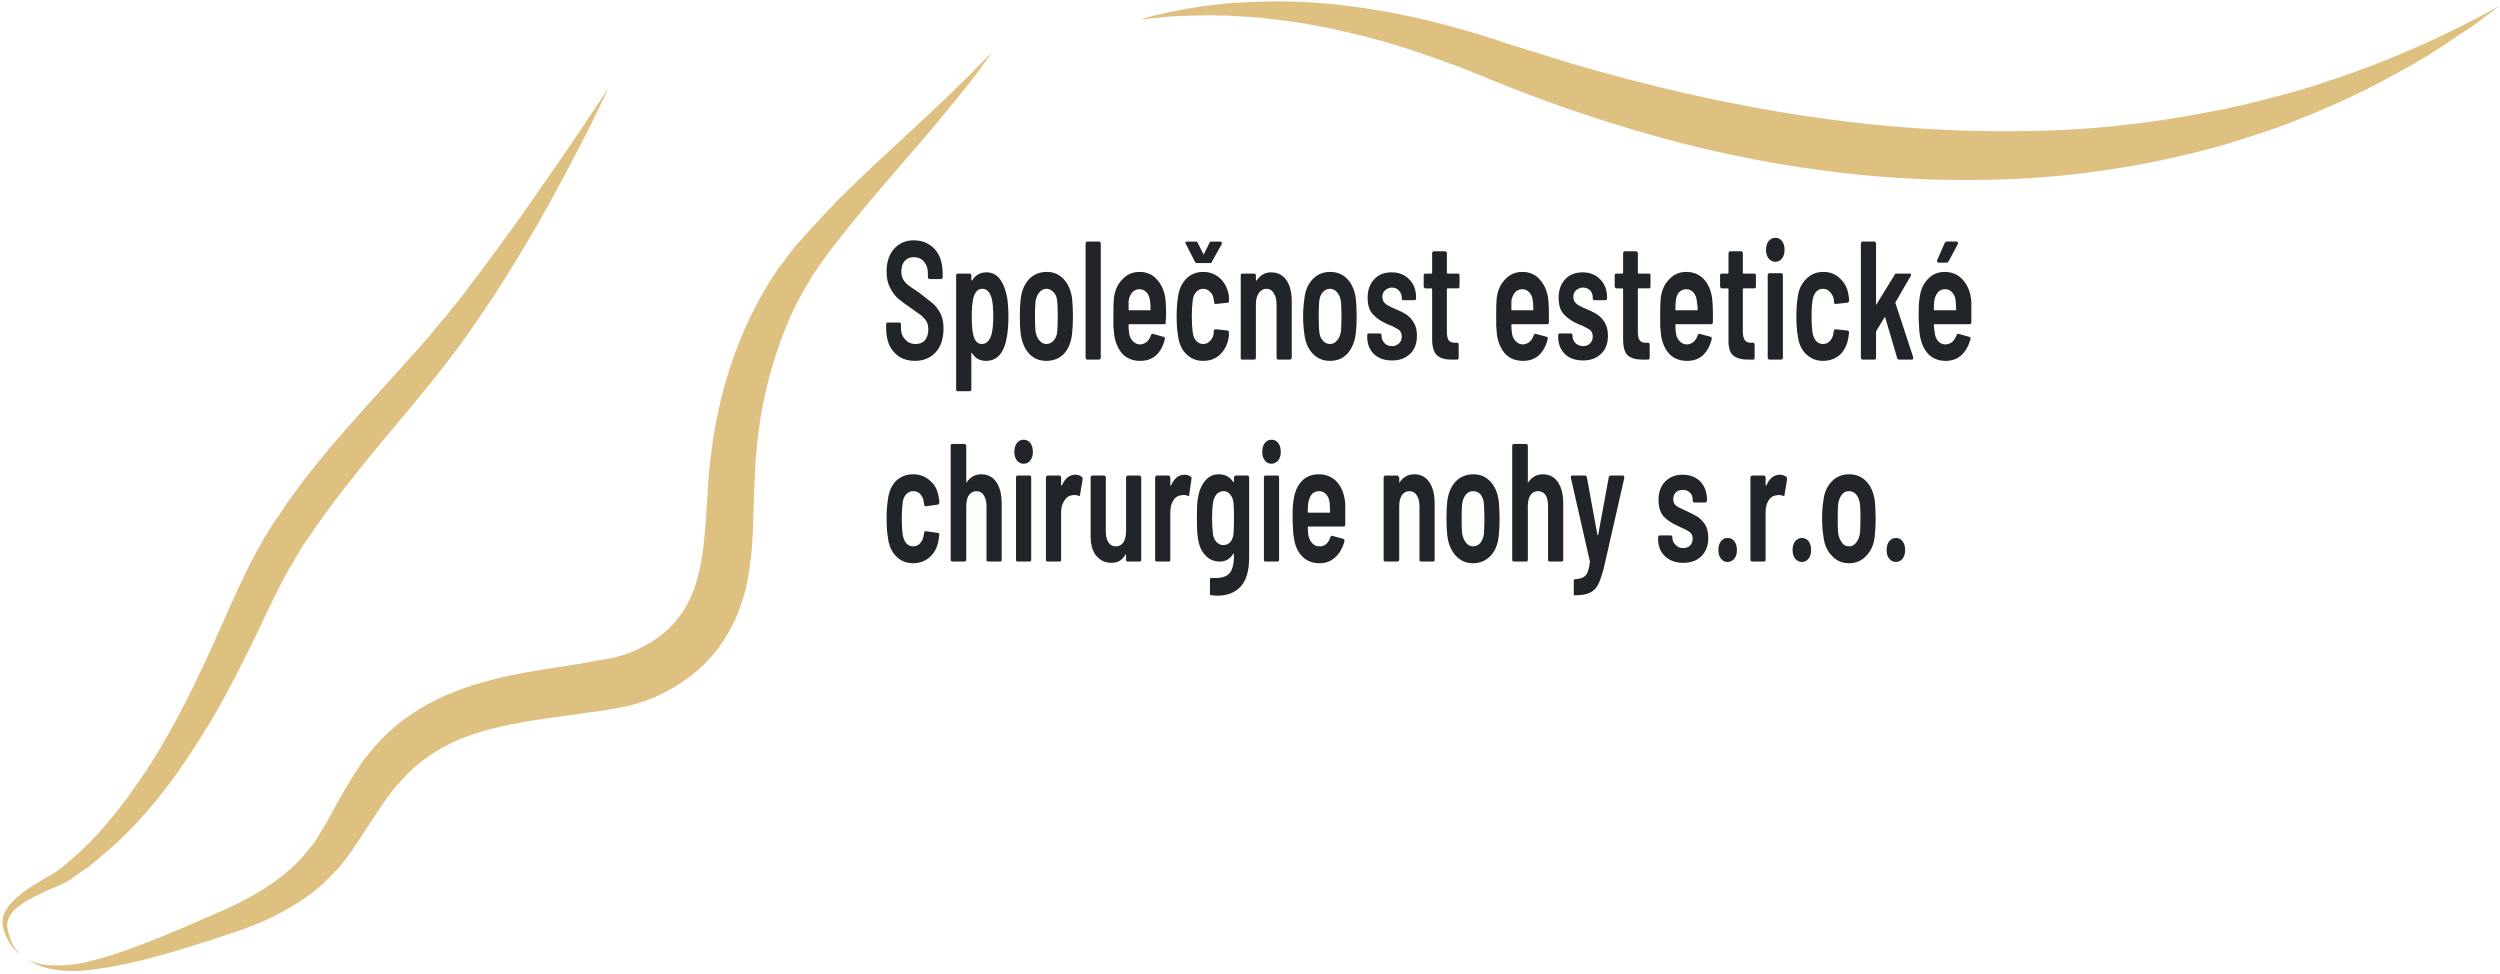 <svg version="1.2" xmlns="http://www.w3.org/2000/svg" viewBox="0 0 593 231" width="593" height="231"><style>.a{fill:#dec180}.b{fill:#212529}</style><path class="a" d="m4.8 226.4q0 0-0.5-0.4c-0.3-0.3-0.8-0.8-1.4-1.4-0.5-0.7-1.1-1.6-1.6-2.8-0.2-0.6-0.5-1.2-0.6-2-0.2-0.8-0.1-1.7 0.1-2.6 0.6-1.7 1.9-3.3 3.5-4.6 1.6-1.4 3.4-2.5 5.4-3.7q1.5-0.9 3.1-1.8 0.8-0.5 1.5-1 0.3-0.3 0.6-0.5 0.4-0.3 0.7-0.6 1.5-1.3 3-2.6 1.4-1.4 3-2.9c3.9-4.1 7.8-8.9 11.5-14.4 3.8-5.4 7.3-11.6 10.8-18.3 3.4-6.7 6.7-13.9 10-21.5q1.3-2.8 2.6-5.7c0.9-2 1.9-4 2.9-6q0.8-1.5 1.6-3 0.4-0.7 0.8-1.4l0.8-1.5q0.9-1.4 1.8-2.9c0.6-1 1.3-1.9 1.9-2.8 5-7.6 10.7-14.4 16.2-20.7 5.5-6.3 11-12.1 16-17.8q1.9-2.2 3.7-4.2c1.1-1.5 2.3-2.8 3.5-4.2q1.6-2.1 3.3-4.1 1.6-2.1 3.1-4.1c4.1-5.4 7.8-10.5 11.2-15.2 6.6-9.4 11.9-17.1 15.5-22.5 3.6-5.4 5.6-8.4 5.6-8.4 0 0-1.6 3.3-4.4 9.1-3 5.8-7.2 14.1-13 24.2-3 5.1-6.2 10.5-10 16.3q-1.4 2.1-2.9 4.3-1.5 2.2-3.1 4.5-1.6 2.3-3.3 4.5-1.7 2.3-3.5 4.6c-4.8 6-10 12.2-15.3 18.5-5.2 6.4-10.5 13-15.3 20.1q-0.9 1.3-1.8 2.6-0.8 1.4-1.6 2.7l-0.8 1.4-0.8 1.3q-0.8 1.4-1.5 2.8c-0.5 0.9-1 1.8-1.4 2.7q-0.7 1.4-1.4 2.8-1.4 2.8-2.7 5.7c-3.6 7.5-7.3 14.8-11.2 21.5-4 6.7-8.1 12.9-12.4 18.3-4.4 5.5-8.9 10.2-13.5 14q-1.7 1.4-3.3 2.8-1.8 1.2-3.4 2.3-0.4 0.3-0.8 0.6-0.5 0.3-0.9 0.6-0.9 0.5-1.8 0.9-1.7 0.7-3.3 1.4c-2.1 1-3.9 1.9-5.5 2.9-1.5 1-2.8 2.2-3.4 3.5-0.3 0.7-0.4 1.3-0.4 2 0.1 0.6 0.2 1.3 0.4 1.8 0.3 1.2 0.7 2.2 1.1 2.9 0.5 0.7 0.9 1.2 1.2 1.5q0.4 0.5 0.4 0.5z"/><path class="a" d="m235.4 12.3c0 0-0.7 1-2.1 2.9-1.3 1.9-3.4 4.6-6.2 8-2.7 3.4-6.2 7.6-10.3 12.3-4 4.7-8.7 10-13.6 16-2.5 3-5 6.2-7.5 9.6-0.6 0.8-1.2 1.7-1.8 2.5q-0.4 0.7-0.9 1.3-0.4 0.7-0.8 1.4-0.4 0.6-0.8 1.3-0.4 0.7-0.8 1.4-0.4 0.7-0.8 1.4-0.4 0.8-0.8 1.5c-3.9 7.8-6.8 16.8-8.5 26.6-0.8 4.8-1.3 9.9-1.5 15.1-0.3 5.2-0.2 10.8-0.7 16.8-0.3 3-0.7 6.1-1.4 9.2l-0.3 1.2-0.4 1.2c-0.2 0.8-0.5 1.6-0.8 2.4-0.5 1.6-1.3 3.2-2.1 4.7-1.6 3.1-3.8 6-6.3 8.5-2.5 2.4-5.4 4.5-8.5 6.2-3.1 1.7-6.4 2.9-9.7 3.7q-1.3 0.2-2.5 0.5c-0.8 0.1-1.5 0.2-2.3 0.4q-2.2 0.3-4.4 0.6c-5.9 0.9-11.5 1.5-16.7 2.5-5.3 1-10.3 2.3-14.7 4.2-4.4 2-8.3 4.6-11.5 7.8q-1.2 1.2-2.3 2.5-1.2 1.3-2.2 2.7c-1.4 1.9-2.7 3.9-4 5.9-1.4 2.1-2.7 4.2-4.1 6.2q-0.5 0.8-1 1.5-0.6 0.8-1.2 1.6c-0.4 0.5-0.8 1-1.2 1.5q-0.6 0.7-1.3 1.4c-3.4 3.8-7.4 6.7-11.4 8.9-4 2.3-7.9 3.9-11.7 5.2-7.5 2.5-14.3 4.7-20.4 6.3-6.1 1.6-11.5 2.6-15.9 3-4.5 0.4-8-0.2-10.3-1-1.1-0.4-1.9-0.8-2.4-1.1q-0.7-0.5-0.7-0.5 0 0 0.8 0.4c0.5 0.2 1.4 0.5 2.5 0.7 2.2 0.4 5.6 0.5 9.8-0.3 4.2-1 9.3-2.5 15-4.8 5.8-2.2 12.3-5.1 19.4-8.2 3.4-1.6 6.9-3.4 10.2-5.7 3.3-2.3 6.4-4.9 8.9-8.2q0.5-0.6 1-1.2c0.3-0.5 0.6-0.9 0.9-1.3 0.3-0.5 0.6-0.9 0.8-1.4q0.5-0.7 0.9-1.4c1.2-2 2.3-4.1 3.5-6.3 1.2-2.1 2.5-4.4 4-6.7q1.1-1.7 2.3-3.4 1.4-1.6 2.8-3.3c3.8-4.3 8.8-7.9 14.2-10.6 5.4-2.6 11.2-4.3 17-5.6 5.8-1.2 11.5-2 17.2-2.9q2.1-0.4 4.2-0.8c0.7-0.1 1.4-0.2 2.1-0.3l1.8-0.4q3.7-0.9 7-2.7c4.3-2.3 7.8-5.6 10-9.7q0.9-1.6 1.5-3.2c0.3-0.6 0.4-1.1 0.6-1.7l0.3-0.9 0.2-0.9c0.7-2.4 1.1-5 1.4-7.6 0.6-5.2 0.8-10.7 1.2-16.3 0.5-5.6 1.3-11.1 2.5-16.4 2.4-10.6 6.3-20.3 11.3-28.6q0.5-0.8 0.9-1.5 0.5-0.8 1-1.5 0.5-0.8 1-1.5 0.6-0.7 1.1-1.4 0.5-0.7 1-1.4 0.6-0.7 1.1-1.4c0.7-0.9 1.5-1.8 2.2-2.5 2.9-3.3 5.7-6.3 8.5-9.2 5.6-5.6 10.8-10.4 15.4-14.6 4.6-4.3 8.5-7.9 11.7-11 3.1-3 5.5-5.4 7.1-7.1 1.6-1.6 2.5-2.5 2.5-2.5z"/><path class="a" d="m592.9 1.4c0 0-0.9 0.7-2.7 2q-1.3 1-3.3 2.5c-1.4 0.9-2.9 1.9-4.7 3.1q-1.3 0.9-2.8 1.9-1.5 0.9-3.1 2-1.7 1-3.5 2.1-1.8 1-3.8 2.1c-5.3 3-11.5 6.1-18.6 9.1q-2.6 1.1-5.4 2.2c-1.9 0.8-3.8 1.5-5.8 2.2-2 0.7-4 1.3-6.1 2q-1.6 0.5-3.1 1-1.6 0.5-3.3 1c-8.7 2.4-18.2 4.5-28.3 5.9-10.1 1.5-20.8 2.2-31.9 2.2-11.2 0-22.7-0.7-34.3-2.3-11.7-1.5-22.9-3.8-33.6-6.5-10.7-2.8-20.9-6-30.4-9.4q-3.6-1.3-7-2.6-3.5-1.4-6.8-2.7-3.2-1.3-6.4-2.6c-2.1-0.8-4.2-1.6-6.2-2.3-8.2-3-16-5.3-23.3-6.9-7.2-1.7-13.9-2.6-19.8-3.2-1.4-0.2-2.9-0.2-4.2-0.3q-1.1-0.1-2.1-0.1-1-0.1-1.9-0.1-1.9 0-3.7-0.1-1.7 0.1-3.3 0.1c-2.1 0-4 0.1-5.6 0.2q-1.2 0.1-2.2 0.2-1.1 0.1-1.9 0.2c-2.2 0.2-3.4 0.3-3.4 0.3 0 0 1.2-0.3 3.3-0.9q0.8-0.2 1.8-0.4 1.1-0.3 2.3-0.5c1.6-0.3 3.4-0.7 5.5-1q1.6-0.3 3.4-0.5 1.7-0.2 3.7-0.4c0.6-0.1 1.3-0.2 2-0.2q1-0.1 2-0.1c1.5-0.1 2.9-0.2 4.5-0.2 6.1-0.2 13 0 20.7 1 7.6 0.9 15.9 2.5 24.7 4.9 2.2 0.6 4.4 1.2 6.6 1.9 2.3 0.7 4.5 1.4 6.8 2.2q3.3 1 6.8 2.1 3.4 1.1 7 2.2c18.9 5.6 39.9 10.6 62.3 13.6 11.2 1.5 22.2 2.4 32.8 2.7 10.7 0.3 20.9 0.1 30.7-0.7 9.7-0.8 18.9-2.2 27.5-3.9q1.6-0.3 3.2-0.6 1.5-0.4 3.1-0.7c2-0.5 4.1-0.9 6-1.5q3-0.7 5.8-1.5 2.8-0.8 5.5-1.6c7.1-2.3 13.4-4.5 18.9-6.8q2.1-0.9 4-1.7 1.9-0.8 3.7-1.6 1.7-0.8 3.3-1.5 1.6-0.8 3-1.5c1.9-0.9 3.6-1.7 5-2.5q2.2-1.1 3.7-1.9c1.9-1.1 2.9-1.6 2.9-1.6z"/><path class="b" d="m213.4 84.7q-1.5-1-2.4-2.7-0.8-1.8-0.8-4v-1.1q0-0.2 0.1-0.3 0.1-0.1 0.2-0.1h2.8q0.2 0 0.3 0.1 0.1 0.1 0.1 0.3v0.8q0 1.8 1 2.8 0.9 1.1 2.5 1.1 1.4 0 2.2-0.9 0.8-1 0.8-2.6 0-1-0.4-1.8-0.5-0.8-1.3-1.5-0.8-0.6-2.4-1.7-1.9-1.3-3.1-2.3-1.1-1-1.9-2.6-0.8-1.5-0.8-3.8 0-3.4 1.8-5.4 1.8-2 4.7-2 2 0 3.6 1 1.5 0.9 2.4 2.7 0.8 1.8 0.8 4.2v0.8q0 0.2-0.1 0.3-0.1 0.2-0.3 0.2h-2.8q-0.1 0-0.2-0.2-0.1-0.1-0.1-0.3v-0.8q0-1.7-0.9-2.8-0.9-1.1-2.5-1.1-1.3 0-2.1 0.9-0.8 0.9-0.8 2.5 0 1.1 0.4 1.8 0.4 0.8 1.3 1.5 0.8 0.6 2.5 1.7 2.2 1.7 3.3 2.6 1 0.9 1.8 2.4 0.7 1.4 0.7 3.5 0 3.6-1.8 5.6-1.9 2.1-5 2.1-2 0-3.6-0.9z"/><path fill-rule="evenodd" class="b" d="m239.2 75.1q0 2.4-0.3 4.4-0.9 6.1-5 6.1-2.2 0-3.3-1.8-0.1-0.1-0.1-0.1-0.1 0-0.1 0.1v8.6q0 0.2-0.1 0.3-0.1 0.1-0.3 0.1h-2.8q-0.2 0-0.3-0.1-0.1-0.1-0.1-0.3v-27.1q0-0.2 0.1-0.3 0.1-0.1 0.3-0.1h2.8q0.2 0 0.3 0.1 0.1 0.1 0.1 0.3v1.1q0 0.1 0.1 0.2 0 0 0.1-0.1 1.2-1.9 3.4-1.9 1.9 0 3.1 1.5 1.2 1.5 1.8 4.5 0.3 2.1 0.3 4.5zm-3.6 0q0-2.6-0.3-4-0.6-2.6-2.3-2.6-1.7 0-2.2 2.6-0.3 1.4-0.3 4 0 2.7 0.3 4.1 0.5 2.4 2.1 2.4 1.6 0 2.3-2.3 0.4-1.6 0.4-4.2z"/><path fill-rule="evenodd" class="b" d="m244.1 83.9q-1.6-1.8-2-4.7-0.2-1.9-0.2-4.1 0-2.3 0.2-4.2 0.4-3 2-4.7 1.7-1.7 4.2-1.7 2.4 0 4 1.7 1.6 1.7 2 4.6 0.2 2 0.2 4.2 0 2.4-0.2 4.1-0.3 3-1.9 4.8-1.7 1.7-4.2 1.7-2.5 0-4.1-1.7zm5.9-3.2q0.7-0.8 0.8-2.3 0.1-2 0.1-3.3 0-1.4-0.1-3.4-0.1-1.5-0.8-2.3-0.8-0.9-1.8-0.9-1 0-1.7 0.9-0.7 0.8-0.9 2.3-0.1 1.4-0.1 3.4 0 2 0.1 3.3 0.2 1.5 0.9 2.3 0.7 0.9 1.7 0.9 1 0 1.8-0.9z"/><path class="b" d="m257.6 85.1q-0.1-0.1-0.1-0.3v-27q0-0.2 0.1-0.3 0.1-0.2 0.2-0.2h2.9q0.2 0 0.3 0.2 0.1 0.1 0.1 0.3v27q0 0.2-0.1 0.3-0.1 0.2-0.3 0.2h-2.9q-0.1 0-0.2-0.2z"/><path fill-rule="evenodd" class="b" d="m276.6 74.7l-0.1 1.7q0.1 0.5-0.3 0.5h-8.4q-0.1 0-0.1 0.2 0 1.1 0.1 1.6 0.1 1.4 0.9 2.2 0.7 0.8 1.8 0.8 0.9-0.1 1.5-0.6 0.7-0.6 1-1.6 0.2-0.4 0.5-0.3l2.5 0.7q0.4 0.1 0.3 0.6-0.6 2.4-2.1 3.8-1.5 1.3-3.7 1.3-2.6 0-4.2-1.6-1.5-1.6-2-4.4-0.1-1.1-0.2-2.3 0-1.2 0-3.2 0-2.1 0.1-3.2 0.3-2.9 2-4.6 1.6-1.8 4.1-1.8 2.7 0 4.3 2 1.7 2 1.9 5.1 0.1 1.4 0.1 3.1zm-8-5.4q-0.7 0.8-0.9 2.1 0 0.9 0 2 0 0.2 0.1 0.2h5q0.1 0 0.1-0.2 0-1.3-0.1-1.9-0.1-1.3-0.8-2.1-0.7-0.8-1.7-0.8-1 0-1.7 0.7z"/><path class="b" d="m281.3 83.9q-1.6-1.6-1.9-4.5-0.3-1.6-0.3-4.4 0-2.5 0.3-4.4 0.3-2.7 1.9-4.4 1.6-1.7 4.1-1.7 2.4 0 4.1 1.6 1.6 1.6 2 4.1 0 0.2 0 0.4 0 0.3 0 0.6v0.1q0.1 0.4-0.3 0.5l-2.8 0.3h-0.1q-0.3 0-0.3-0.4 0-0.3-0.1-0.6-0.1-1.1-0.8-1.8-0.7-0.8-1.7-0.8-1 0-1.7 0.8-0.7 0.8-0.8 2.1-0.2 1.6-0.2 3.6 0 2.3 0.2 3.7 0.1 1.3 0.8 2.1 0.7 0.8 1.7 0.8 1 0 1.7-0.8 0.7-0.7 0.8-1.9v-0.4q0-0.2 0.2-0.3 0.1-0.1 0.3-0.1l2.8 0.3q0.3 0.1 0.3 0.5v0.7q-0.3 2.7-2 4.4-1.6 1.6-4.1 1.6-2.5 0-4.1-1.7zm-0.1-26.3q0-0.3 0.3-0.3h2.2q0.3 0 0.4 0.3l1.3 2.6q0.1 0.2 0.1 0.2 0.1 0 0.1-0.2l1.3-2.6q0.1-0.3 0.4-0.3h2.2q0.2 0 0.3 0.2 0.1 0.2 0 0.4l-2.3 4.1q-0.1 0.4-0.4 0.4h-3.3q-0.2 0-0.4-0.4l-2.1-4.1q-0.1-0.1-0.1-0.3z"/><path class="b" d="m305.1 66.4q1.3 1.8 1.3 5.1v13.3q0 0.2-0.1 0.3-0.1 0.2-0.3 0.2h-2.9q-0.1 0-0.2-0.2-0.1-0.1-0.1-0.3v-12.7q0-1.6-0.7-2.6-0.6-1-1.7-1-1.1 0-1.8 1-0.7 1-0.7 2.6v12.7q0 0.2-0.1 0.4-0.1 0.1-0.3 0.1h-2.8q-0.2 0-0.3-0.1-0.1-0.2-0.1-0.4v-19.4q0-0.2 0.1-0.4 0.1-0.1 0.3-0.1h2.8q0.2 0 0.3 0.1 0.1 0.2 0.1 0.4v1q0 0.1 0.1 0.2 0 0 0.1-0.1 1.3-1.9 3.4-1.9 2.3 0 3.6 1.8z"/><path fill-rule="evenodd" class="b" d="m311.4 83.9q-1.7-1.8-2-4.7-0.3-1.9-0.3-4.1 0-2.3 0.3-4.2 0.3-3 2-4.7 1.6-1.7 4.1-1.7 2.5 0 4.1 1.7 1.6 1.7 2 4.6 0.2 2 0.2 4.2 0 2.4-0.2 4.1-0.4 3-2 4.8-1.6 1.7-4.1 1.7-2.5 0-4.1-1.7zm5.8-3.2q0.7-0.8 0.9-2.3 0.1-2 0.1-3.3 0-1.4-0.1-3.4-0.2-1.5-0.9-2.3-0.7-0.9-1.7-0.9-1.1 0-1.8 0.9-0.7 0.8-0.8 2.3-0.1 1.4-0.1 3.4 0 2 0.1 3.3 0.1 1.5 0.8 2.3 0.7 0.9 1.8 0.9 1 0 1.7-0.9z"/><path class="b" d="m325.9 84q-1.6-1.6-1.6-4.1v-0.3q0-0.2 0.1-0.4 0.1-0.1 0.2-0.1h2.7q0.2 0 0.3 0.1 0.1 0.2 0.1 0.4v0.1q0 0.9 0.7 1.7 0.7 0.7 1.8 0.7 1 0 1.7-0.7 0.6-0.6 0.6-1.6 0-0.9-0.6-1.5-0.7-0.5-2-1.1l-0.8-0.3q-2.1-0.9-3.4-2.3-1.3-1.3-1.3-4 0-2.7 1.6-4.4 1.5-1.6 4.1-1.6 2.6 0 4.2 1.7 1.6 1.6 1.6 4.4 0 0.2-0.1 0.4-0.1 0.1-0.3 0.1h-2.6q-0.2 0-0.3-0.1-0.1-0.2-0.1-0.4v-0.1q0-1-0.7-1.7-0.6-0.7-1.7-0.7-1 0.1-1.6 0.7-0.6 0.6-0.6 1.5 0 0.8 0.4 1.3 0.4 0.5 1 0.8 0.5 0.3 1.9 0.9 1.5 0.6 2.5 1.3 1 0.7 1.7 1.9 0.7 1.2 0.7 3 0 2.8-1.6 4.3-1.6 1.6-4.3 1.6-2.7 0-4.3-1.5z"/><path class="b" d="m346.1 68.3q-0.1 0.1-0.2 0.1h-2.5q-0.2 0-0.2 0.2v10q0 1.5 0.4 2.1 0.5 0.6 1.5 0.6h0.5q0.2 0 0.3 0.1 0.1 0.2 0.1 0.4v3q0 0.5-0.4 0.5h-1.3q-2.3 0-3.4-1-1.2-1-1.2-3.9v-11.8q0-0.2-0.2-0.2h-1.4q-0.1 0-0.3-0.2-0.1-0.1-0.1-0.3v-2.6q0-0.2 0.1-0.3 0.2-0.1 0.3-0.1h1.4q0.2 0 0.2-0.2v-4.6q0-0.2 0.1-0.3 0.1-0.2 0.3-0.2h2.7q0.2 0 0.3 0.2 0.1 0.1 0.1 0.3v4.6q0 0.2 0.2 0.2h2.5q0.1 0 0.2 0.1 0.1 0.1 0.1 0.3v2.6q0 0.2-0.1 0.4z"/><path fill-rule="evenodd" class="b" d="m367.4 74.7v1.7q0 0.5-0.4 0.5h-8.4q-0.1 0-0.1 0.2 0 1.1 0.1 1.6 0.1 1.4 0.9 2.2 0.7 0.8 1.8 0.8 0.9-0.1 1.5-0.6 0.7-0.6 1-1.6 0.2-0.4 0.5-0.3l2.6 0.7q0.3 0.1 0.2 0.6-0.6 2.4-2.1 3.8-1.5 1.3-3.7 1.3-2.6 0-4.2-1.6-1.5-1.6-2-4.4-0.1-1.1-0.2-2.3 0-1.2 0-3.2 0-2.1 0.1-3.2 0.3-2.9 2-4.6 1.6-1.8 4.1-1.8 2.7 0 4.3 2 1.7 2 1.9 5.1 0.1 1.4 0.1 3.1zm-8-5.4q-0.7 0.8-0.9 2.1 0 0.9 0 2 0 0.2 0.1 0.2h5q0.1 0 0.1-0.2 0-1.3-0.1-1.9-0.1-1.3-0.8-2.1-0.7-0.8-1.7-0.8-1 0-1.7 0.7z"/><path class="b" d="m371.2 84q-1.6-1.6-1.6-4.1v-0.3q0-0.2 0.1-0.4 0.1-0.1 0.2-0.1h2.7q0.2 0 0.3 0.1 0.1 0.2 0.1 0.4v0.1q0 0.9 0.7 1.7 0.8 0.7 1.8 0.7 1.1 0 1.7-0.7 0.6-0.6 0.6-1.6 0-0.9-0.6-1.5-0.7-0.5-2-1.1l-0.8-0.3q-2.1-0.9-3.4-2.3-1.3-1.3-1.3-4 0-2.7 1.6-4.4 1.5-1.6 4.1-1.6 2.6 0 4.2 1.7 1.6 1.6 1.6 4.4 0 0.2-0.1 0.4-0.1 0.1-0.3 0.1h-2.6q-0.2 0-0.3-0.1-0.1-0.2-0.1-0.4v-0.1q0-1-0.6-1.7-0.7-0.7-1.8-0.7-1 0.1-1.6 0.7-0.6 0.6-0.6 1.5 0 0.8 0.4 1.3 0.4 0.5 1 0.8 0.5 0.3 1.9 0.9 1.5 0.6 2.5 1.3 1 0.7 1.7 1.9 0.7 1.2 0.7 3 0 2.8-1.6 4.3-1.6 1.6-4.3 1.6-2.7 0-4.3-1.5z"/><path class="b" d="m391.4 68.3q-0.1 0.1-0.2 0.1h-2.6q-0.1 0-0.1 0.2v10q0 1.5 0.4 2.1 0.5 0.6 1.5 0.6h0.5q0.2 0 0.3 0.1 0.1 0.2 0.1 0.4v3q0 0.5-0.4 0.5h-1.3q-2.3 0-3.5-1-1.1-1-1.1-3.9v-11.8q0-0.2-0.2-0.2h-1.4q-0.2 0-0.3-0.2-0.1-0.1-0.1-0.3v-2.6q0-0.2 0.1-0.3 0.1-0.1 0.3-0.1h1.4q0.2 0 0.2-0.2v-4.6q0-0.2 0.1-0.3 0.1-0.2 0.3-0.2h2.7q0.2 0 0.3 0.2 0.1 0.1 0.1 0.3v4.6q0 0.2 0.1 0.2h2.6q0.1 0 0.2 0.1 0.1 0.1 0.1 0.3v2.6q0 0.2-0.1 0.4z"/><path fill-rule="evenodd" class="b" d="m406.3 74.7v1.7q0 0.5-0.4 0.5h-8.4q-0.1 0-0.1 0.2 0 1.1 0.1 1.6 0.1 1.4 0.9 2.2 0.7 0.8 1.8 0.8 0.9-0.1 1.5-0.6 0.7-0.6 1-1.6 0.2-0.4 0.5-0.3l2.6 0.7q0.3 0.1 0.2 0.6-0.6 2.4-2.1 3.8-1.5 1.3-3.7 1.3-2.6 0-4.2-1.6-1.5-1.6-2-4.4-0.1-1.1-0.2-2.3 0-1.2 0-3.2 0-2.1 0.1-3.2 0.3-2.9 2-4.6 1.6-1.8 4.1-1.8 2.7 0 4.4 2 1.6 2 1.8 5.1 0.1 1.4 0.1 3.1zm-8-5.4q-0.7 0.8-0.8 2.1-0.1 0.9-0.1 2 0 0.2 0.1 0.2h5q0.1 0 0.2-0.2-0.1-1.3-0.2-1.9-0.1-1.3-0.8-2.1-0.7-0.8-1.7-0.8-1 0-1.7 0.7z"/><path class="b" d="m416.4 68.3q-0.1 0.1-0.3 0.1h-2.5q-0.2 0-0.2 0.2v10q0 1.5 0.5 2.1 0.4 0.6 1.4 0.6h0.6q0.1 0 0.2 0.1 0.1 0.2 0.1 0.4v3q0 0.5-0.3 0.5h-1.3q-2.3 0-3.5-1-1.2-1-1.1-3.9v-11.8q0-0.2-0.2-0.2h-1.4q-0.2 0-0.3-0.2-0.1-0.1-0.1-0.3v-2.6q0-0.2 0.1-0.3 0.1-0.1 0.3-0.1h1.4q0.1 0 0.2-0.2v-4.6q0-0.2 0.1-0.3 0.1-0.2 0.2-0.2h2.8q0.1 0 0.2 0.2 0.1 0.1 0.1 0.3v4.6q0 0.2 0.2 0.2h2.5q0.2 0 0.3 0.1 0.1 0.1 0.1 0.3v2.6q0 0.2-0.1 0.4z"/><path class="b" d="m419.5 61.3q-0.6-0.8-0.6-2.1 0-1.2 0.6-2 0.7-0.8 1.6-0.8 1 0 1.6 0.8 0.6 0.8 0.6 2 0 1.3-0.6 2.1-0.6 0.8-1.6 0.8-0.9 0-1.6-0.8zm-0.1 23.8q-0.1-0.1-0.1-0.3v-19.5q0-0.2 0.1-0.3 0.1-0.2 0.3-0.2h2.9q0.1 0 0.2 0.2 0.1 0.1 0.1 0.3v19.5q0 0.2-0.1 0.3-0.1 0.2-0.2 0.2h-2.9q-0.2 0-0.3-0.2z"/><path class="b" d="m428.3 83.9q-1.6-1.6-1.9-4.5-0.3-1.6-0.3-4.4 0-2.5 0.3-4.4 0.3-2.7 2-4.4 1.6-1.7 4.1-1.7 2.4 0 4 1.6 1.7 1.6 2 4.1 0 0.2 0.1 0.4 0 0.3 0 0.6v0.1q0 0.4-0.4 0.5l-2.8 0.3q-0.3 0-0.4-0.4 0-0.3 0-0.6-0.2-1.1-0.9-1.8-0.6-0.8-1.7-0.8-1 0-1.7 0.8-0.6 0.8-0.8 2.1-0.2 1.6-0.2 3.6 0 2.3 0.2 3.7 0.2 1.3 0.8 2.1 0.7 0.8 1.7 0.8 1.1 0 1.7-0.8 0.7-0.7 0.8-1.9l0.1-0.4q0-0.2 0.1-0.3 0.2-0.1 0.3-0.1l2.8 0.3q0.4 0.1 0.4 0.5l-0.1 0.7q-0.3 2.7-1.9 4.4-1.7 1.6-4.2 1.6-2.4 0-4.1-1.7z"/><path class="b" d="m441.5 85.1q-0.1-0.1-0.1-0.3v-27q0-0.2 0.1-0.3 0.1-0.2 0.2-0.2h2.9q0.1 0 0.3 0.2 0.1 0.1 0.1 0.3v14.3q0 0.1 0 0.2 0.1 0 0.1-0.1l4.3-7q0.1-0.3 0.4-0.3h3.2q0.3 0 0.3 0.3 0 0.1-0.1 0.3l-3.6 6.2q-0.1 0.1 0 0.2l4.2 12.8q0 0.1 0 0.3 0 0.3-0.3 0.3h-3q-0.4 0-0.5-0.4l-2.8-9.5q0-0.2-0.1-0.2 0 0-0.1 0.1l-2 3.3q0 0.1 0 0.2v6q0 0.2-0.1 0.4-0.1 0.1-0.3 0.1h-2.9q-0.1 0-0.2-0.2z"/><path fill-rule="evenodd" class="b" d="m467.6 74.7v1.7q0 0.5-0.4 0.5h-8.3q-0.2 0-0.2 0.2 0.1 1.1 0.2 1.6 0.1 1.4 0.8 2.2 0.7 0.8 1.8 0.8 1-0.1 1.6-0.6 0.6-0.6 1-1.6 0.1-0.4 0.5-0.3l2.5 0.7q0.4 0.1 0.3 0.6-0.7 2.4-2.2 3.8-1.5 1.3-3.7 1.3-2.5 0-4.1-1.6-1.5-1.6-2-4.4-0.2-1.1-0.2-2.3-0.1-1.2-0.1-3.2 0-2.1 0.2-3.2 0.3-2.9 1.9-4.6 1.6-1.8 4.1-1.8 2.7 0 4.4 2 1.7 2 1.9 5.1 0 1.4 0 3.1zm-7.9-5.4q-0.7 0.8-0.9 2.1-0.1 0.9-0.1 2 0 0.2 0.2 0.2h4.9q0.2 0 0.2-0.2-0.1-1.3-0.1-1.9-0.1-1.3-0.8-2.1-0.7-0.8-1.7-0.8-1.1 0-1.7 0.7zm-0.2-7.2q0-0.1 0-0.4l1.8-4.1q0.2-0.3 0.5-0.3h2.3q0.2 0 0.3 0.2 0.1 0.2 0 0.4l-2.2 4.1q-0.2 0.3-0.5 0.3h-1.9q-0.2 0-0.3-0.2z"/><path class="b" d="m212.5 131.9q-1.6-1.7-1.9-4.5-0.3-1.7-0.3-4.4 0-2.6 0.3-4.4 0.3-2.8 1.9-4.5 1.7-1.6 4.1-1.6 2.4 0 4.1 1.6 1.7 1.5 2 4.1 0 0.2 0.1 0.4 0 0.2 0 0.6v0.1q0 0.3-0.4 0.4l-2.8 0.4h-0.1q-0.2 0-0.3-0.5 0-0.2-0.1-0.6-0.1-1-0.8-1.8-0.7-0.7-1.7-0.7-1 0-1.7 0.8-0.7 0.8-0.8 2.1-0.2 1.5-0.2 3.6 0 2.3 0.2 3.7 0.2 1.3 0.8 2.1 0.7 0.8 1.7 0.8 1.1 0 1.7-0.8 0.7-0.8 0.8-1.9l0.1-0.4q0-0.2 0.1-0.4 0.1-0.1 0.3-0.1l2.8 0.4q0.4 0 0.4 0.5l-0.1 0.7q-0.3 2.7-1.9 4.3-1.7 1.7-4.2 1.7-2.5 0-4.1-1.7z"/><path class="b" d="m236.3 114.3q1.3 1.9 1.3 5.1v13.4q0 0.2-0.1 0.3-0.1 0.1-0.3 0.1h-2.8q-0.2 0-0.3-0.1-0.1-0.1-0.1-0.3v-12.7q0-1.7-0.7-2.7-0.6-0.9-1.7-0.9-1.1 0-1.8 1-0.6 0.9-0.6 2.6v12.7q0 0.2-0.2 0.3-0.1 0.1-0.2 0.1h-2.9q-0.1 0-0.3-0.1-0.1-0.1-0.1-0.3v-27q0-0.2 0.1-0.4 0.1-0.1 0.3-0.1h2.9q0.1 0 0.2 0.1 0.2 0.2 0.2 0.4v8.5q0 0.2 0 0.2 0.1 0 0.1-0.1 1.3-1.9 3.5-1.9 2.2 0 3.5 1.8z"/><path class="b" d="m241.2 109.2q-0.6-0.8-0.6-2 0-1.3 0.6-2.1 0.6-0.8 1.6-0.8 1 0 1.6 0.8 0.6 0.8 0.6 2.1 0 1.2-0.6 2-0.6 0.8-1.6 0.8-1 0-1.6-0.8zm-0.1 23.9q-0.1-0.1-0.1-0.3v-19.5q0-0.2 0.1-0.4 0.1-0.1 0.3-0.1h2.8q0.2 0 0.3 0.1 0.1 0.2 0.1 0.4v19.5q0 0.2-0.1 0.3-0.1 0.1-0.3 0.1h-2.8q-0.2 0-0.3-0.1z"/><path class="b" d="m256.6 113.1q0.2 0.1 0.2 0.6l-0.6 3.6q0 0.5-0.4 0.3-0.4-0.2-0.9-0.2-0.3 0-0.7 0.1-1 0.1-1.7 1.2-0.8 1.1-0.8 2.8v11.3q0 0.2-0.1 0.3-0.1 0.1-0.2 0.1h-2.9q-0.2 0-0.3-0.1-0.1-0.1-0.1-0.3v-19.5q0-0.2 0.1-0.3 0.1-0.2 0.3-0.2h2.9q0.1 0 0.2 0.2 0.1 0.1 0.1 0.3v1.7q0.1 0.2 0.1 0.2 0 0 0.1-0.1 1.1-2.5 3.2-2.5 0.8 0 1.5 0.5z"/><path class="b" d="m267.2 113q0.1-0.2 0.3-0.2h2.8q0.2 0 0.3 0.2 0.1 0.1 0.1 0.3v19.5q0 0.2-0.1 0.3-0.1 0.1-0.3 0.1h-2.8q-0.2 0-0.3-0.1-0.1-0.1-0.1-0.3v-1.1q0-0.1-0.1-0.2 0 0-0.1 0.1-1 1.9-3.3 1.9-2.1 0-3.5-1.6-1.4-1.6-1.4-4.7v-13.9q0-0.2 0.1-0.3 0.1-0.2 0.2-0.2h2.9q0.2 0 0.3 0.2 0.1 0.1 0.1 0.3v12.7q0 1.7 0.6 2.6 0.6 1 1.8 1 1.1 0 1.8-1 0.6-1 0.6-2.7v-12.6q0-0.2 0.1-0.3z"/><path class="b" d="m282.5 113.1q0.2 0.1 0.1 0.6l-0.5 3.6q0 0.5-0.4 0.3-0.4-0.2-0.9-0.2-0.3 0-0.7 0.1-1.1 0.1-1.8 1.2-0.7 1.1-0.7 2.8v11.3q0 0.2-0.1 0.3-0.1 0.1-0.2 0.1h-2.9q-0.2 0-0.3-0.1-0.1-0.1-0.1-0.3v-19.5q0-0.2 0.1-0.3 0.1-0.2 0.3-0.2h2.9q0.1 0 0.2 0.2 0.1 0.1 0.1 0.3v1.7q0 0.2 0.1 0.2 0 0 0.1-0.1 1.1-2.5 3.2-2.5 0.8 0 1.5 0.5z"/><path fill-rule="evenodd" class="b" d="m292.8 113q0.1-0.2 0.3-0.2h2.9q0.1 0 0.2 0.2 0.1 0.1 0.1 0.3v18.9q0 4.6-1.9 6.8-2 2.3-5.7 2.3-0.4 0-1.4-0.1-0.3 0-0.3-0.5v-3.2q0-0.5 0.4-0.4 0.4 0 1 0 2.3 0 3.3-1.2 1-1.3 1-4v-0.4q0-0.1 0-0.2-0.1 0-0.2 0.1-1.1 1.8-3.2 1.8-2.1 0-3.5-1.6-1.4-1.5-1.7-4.3-0.2-1.2-0.2-4.4 0-3.3 0.2-4.5 0.4-2.7 1.7-4.3 1.3-1.6 3.3-1.6 2.2 0 3.4 1.8 0.1 0 0.2 0 0 0 0-0.1v-0.9q0-0.2 0.1-0.3zm-0.1 10q0-2.3-0.1-3.6-0.1-1.3-0.8-2.1-0.6-0.8-1.6-0.8-1 0-1.7 0.8-0.6 0.8-0.8 2.1-0.2 1.4-0.2 3.6 0 1.9 0.2 3.5 0.1 1.2 0.8 2 0.7 0.8 1.7 0.8 1 0 1.7-0.8 0.6-0.8 0.7-2 0.1-1.6 0.1-3.5z"/><path class="b" d="m300 109.2q-0.6-0.8-0.6-2 0-1.3 0.6-2.1 0.6-0.8 1.6-0.8 1 0 1.6 0.8 0.6 0.8 0.6 2.1 0 1.2-0.6 2-0.7 0.8-1.6 0.8-1 0-1.6-0.8zm-0.1 23.9q-0.1-0.1-0.1-0.3v-19.5q0-0.2 0.1-0.4 0.1-0.1 0.2-0.1h2.9q0.2 0 0.3 0.1 0.1 0.2 0.1 0.4v19.5q0 0.2-0.1 0.3-0.1 0.1-0.3 0.1h-2.9q-0.1 0-0.2-0.1z"/><path fill-rule="evenodd" class="b" d="m319.1 122.6v1.8q0 0.5-0.4 0.5h-8.3q-0.2 0-0.2 0.2 0.1 1.1 0.1 1.6 0.2 1.3 0.9 2.1 0.7 0.8 1.8 0.8 1 0 1.6-0.6 0.6-0.5 1-1.6 0.1-0.4 0.4-0.3l2.6 0.7q0.4 0.2 0.3 0.6-0.7 2.5-2.2 3.8-1.5 1.4-3.7 1.4-2.5 0-4.1-1.6-1.6-1.6-2-4.5-0.2-1.1-0.2-2.2-0.1-1.2-0.1-3.2 0-2.1 0.2-3.2 0.3-2.9 1.9-4.7 1.6-1.7 4.1-1.7 2.7 0 4.4 1.9 1.7 2 1.9 5.2 0 1.3 0 3zm-8-5.3q-0.6 0.8-0.8 2.1-0.1 0.9-0.1 2 0 0.2 0.2 0.2h4.9q0.2 0 0.2-0.2-0.1-1.4-0.1-2-0.1-1.3-0.8-2.1-0.7-0.8-1.7-0.8-1.1 0-1.8 0.8z"/><path class="b" d="m339 114.3q1.3 1.9 1.3 5.1v13.4q0 0.2-0.1 0.3-0.1 0.1-0.3 0.1h-2.8q-0.2 0-0.3-0.1-0.1-0.1-0.1-0.3v-12.7q0-1.7-0.7-2.7-0.6-0.9-1.7-0.9-1.1 0-1.8 1-0.6 0.9-0.6 2.6v12.7q0 0.2-0.2 0.3-0.1 0.1-0.2 0.1h-2.9q-0.1 0-0.3-0.1-0.1-0.1-0.1-0.3v-19.5q0-0.2 0.1-0.3 0.1-0.2 0.3-0.2h2.9q0.1 0 0.2 0.2 0.2 0.1 0.2 0.3v1q0 0.2 0 0.2 0.1 0 0.1-0.1 1.3-1.9 3.5-1.9 2.2 0 3.5 1.8z"/><path fill-rule="evenodd" class="b" d="m345.3 131.8q-1.6-1.7-2-4.7-0.2-1.9-0.2-4.1 0-2.3 0.2-4.2 0.4-2.9 2-4.6 1.7-1.7 4.2-1.7 2.4 0 4 1.7 1.6 1.7 2 4.6 0.2 2 0.2 4.2 0 2.4-0.2 4.1-0.3 3-1.9 4.7-1.7 1.8-4.2 1.8-2.5 0-4.1-1.8zm5.9-3.1q0.7-0.9 0.8-2.3 0.1-2.1 0.1-3.4 0-1.3-0.1-3.4-0.1-1.4-0.8-2.3-0.7-0.8-1.8-0.8-1 0-1.7 0.8-0.7 0.9-0.9 2.3-0.1 1.4-0.1 3.4 0 2 0.1 3.4 0.2 1.4 0.9 2.3 0.7 0.9 1.7 0.9 1.1 0 1.8-0.9z"/><path class="b" d="m369.5 114.3q1.3 1.9 1.3 5.1v13.4q0 0.2-0.1 0.3-0.1 0.1-0.3 0.1h-2.8q-0.2 0-0.3-0.1-0.1-0.1-0.1-0.3v-12.7q0-1.7-0.6-2.7-0.7-0.9-1.8-0.9-1.1 0-1.8 1-0.6 0.9-0.6 2.6v12.7q0 0.2-0.1 0.3-0.1 0.1-0.3 0.1h-2.9q-0.1 0-0.3-0.1-0.1-0.1-0.1-0.3v-27q0-0.2 0.1-0.4 0.2-0.1 0.3-0.1h2.9q0.1 0 0.3 0.1 0.1 0.2 0.1 0.4v8.5q0 0.2 0 0.2 0.1 0 0.1-0.1 1.3-1.9 3.5-1.9 2.2 0 3.5 1.8z"/><path class="b" d="m373.3 141.1q0-0.2 0-0.4v-2.9q0-0.4 0.3-0.4 1.2-0.1 1.8-0.4 0.7-0.3 1.1-1.1 0.4-0.9 0.6-2.5 0.1-0.1 0-0.3l-4.5-19.8v-0.1q0-0.4 0.3-0.4h3.1q0.3 0 0.4 0.4l2.5 13.6q0 0.2 0.1 0.2 0 0 0.1-0.2l2.5-13.6q0.1-0.4 0.4-0.4h3q0.2 0 0.2 0.2 0.1 0.1 0.1 0.3l-4.8 21.1q-0.7 2.8-1.4 4.2-0.7 1.4-2 2-1.2 0.6-3.5 0.6h-0.2q0 0-0.1-0.1z"/><path class="b" d="m394.9 131.9q-1.6-1.5-1.6-4.1v-0.3q0-0.2 0.1-0.3 0.1-0.2 0.3-0.2h2.7q0.1 0 0.2 0.2 0.1 0.1 0.1 0.3v0.1q0 1 0.8 1.7 0.7 0.7 1.7 0.7 1.1 0 1.7-0.6 0.6-0.7 0.6-1.6 0-1-0.6-1.5-0.6-0.5-2-1.1l-0.8-0.4q-2.1-0.9-3.4-2.2-1.3-1.4-1.3-4 0-2.8 1.6-4.4 1.6-1.6 4.1-1.6 2.6 0 4.2 1.6 1.6 1.7 1.6 4.4v0.1q0 0.2-0.1 0.3-0.1 0.2-0.3 0.2h-2.6q-0.2 0-0.3-0.2-0.1-0.1-0.1-0.3v-0.2q0-1-0.6-1.6-0.7-0.7-1.7-0.7-1.1 0-1.7 0.6-0.6 0.6-0.6 1.6 0 0.8 0.4 1.3 0.5 0.5 1 0.7 0.6 0.3 1.9 0.9 1.5 0.7 2.5 1.3 1 0.7 1.8 1.9 0.7 1.2 0.7 3.1 0 2.7-1.6 4.3-1.6 1.6-4.3 1.6-2.8 0-4.4-1.6z"/><path class="b" d="m408.2 132.5q-0.6-0.8-0.6-2 0-1.3 0.6-2.1 0.6-0.8 1.6-0.8 1 0 1.6 0.8 0.6 0.8 0.6 2.1 0 1.2-0.6 2-0.7 0.8-1.6 0.8-1 0-1.6-0.8z"/><path class="b" d="m423.7 113.1q0.2 0.1 0.2 0.6l-0.6 3.6q0 0.5-0.4 0.3-0.4-0.2-0.9-0.2-0.3 0-0.7 0.1-1.1 0.1-1.8 1.2-0.7 1.1-0.7 2.8v11.3q0 0.2-0.1 0.3-0.1 0.1-0.2 0.1h-2.9q-0.1 0-0.3-0.1-0.1-0.1-0.1-0.3v-19.5q0-0.2 0.1-0.3 0.2-0.2 0.3-0.2h2.9q0.1 0 0.2 0.2 0.1 0.1 0.1 0.3v1.7q0 0.2 0.1 0.2 0 0 0.1-0.1 1.1-2.5 3.2-2.5 0.8 0 1.5 0.5z"/><path class="b" d="m425.8 132.5q-0.6-0.8-0.6-2 0-1.3 0.6-2.1 0.7-0.8 1.6-0.8 1 0 1.6 0.8 0.6 0.8 0.6 2.1 0 1.2-0.6 2-0.6 0.8-1.6 0.8-0.9 0-1.6-0.8z"/><path fill-rule="evenodd" class="b" d="m434.5 131.8q-1.7-1.7-2-4.7-0.3-1.9-0.3-4.1 0-2.3 0.3-4.2 0.3-2.9 2-4.6 1.6-1.7 4.1-1.7 2.5 0 4.1 1.7 1.6 1.7 2 4.6 0.2 2 0.2 4.2 0 2.4-0.2 4.1-0.3 3-2 4.7-1.6 1.8-4.1 1.8-2.5 0-4.1-1.8zm5.8-3.1q0.7-0.9 0.9-2.3 0.1-2.1 0.1-3.4 0-1.3-0.1-3.4-0.2-1.4-0.9-2.3-0.7-0.8-1.7-0.8-1.1 0-1.7 0.8-0.7 0.9-0.9 2.3-0.1 1.4-0.1 3.4 0 2 0.1 3.4 0.2 1.4 0.9 2.3 0.6 0.9 1.7 0.9 1 0 1.7-0.9z"/><path class="b" d="m448.1 132.5q-0.6-0.8-0.6-2 0-1.3 0.6-2.1 0.7-0.8 1.6-0.8 1 0 1.6 0.8 0.6 0.8 0.6 2.1 0 1.2-0.6 2-0.6 0.8-1.6 0.8-0.9 0-1.6-0.8z"/></svg>